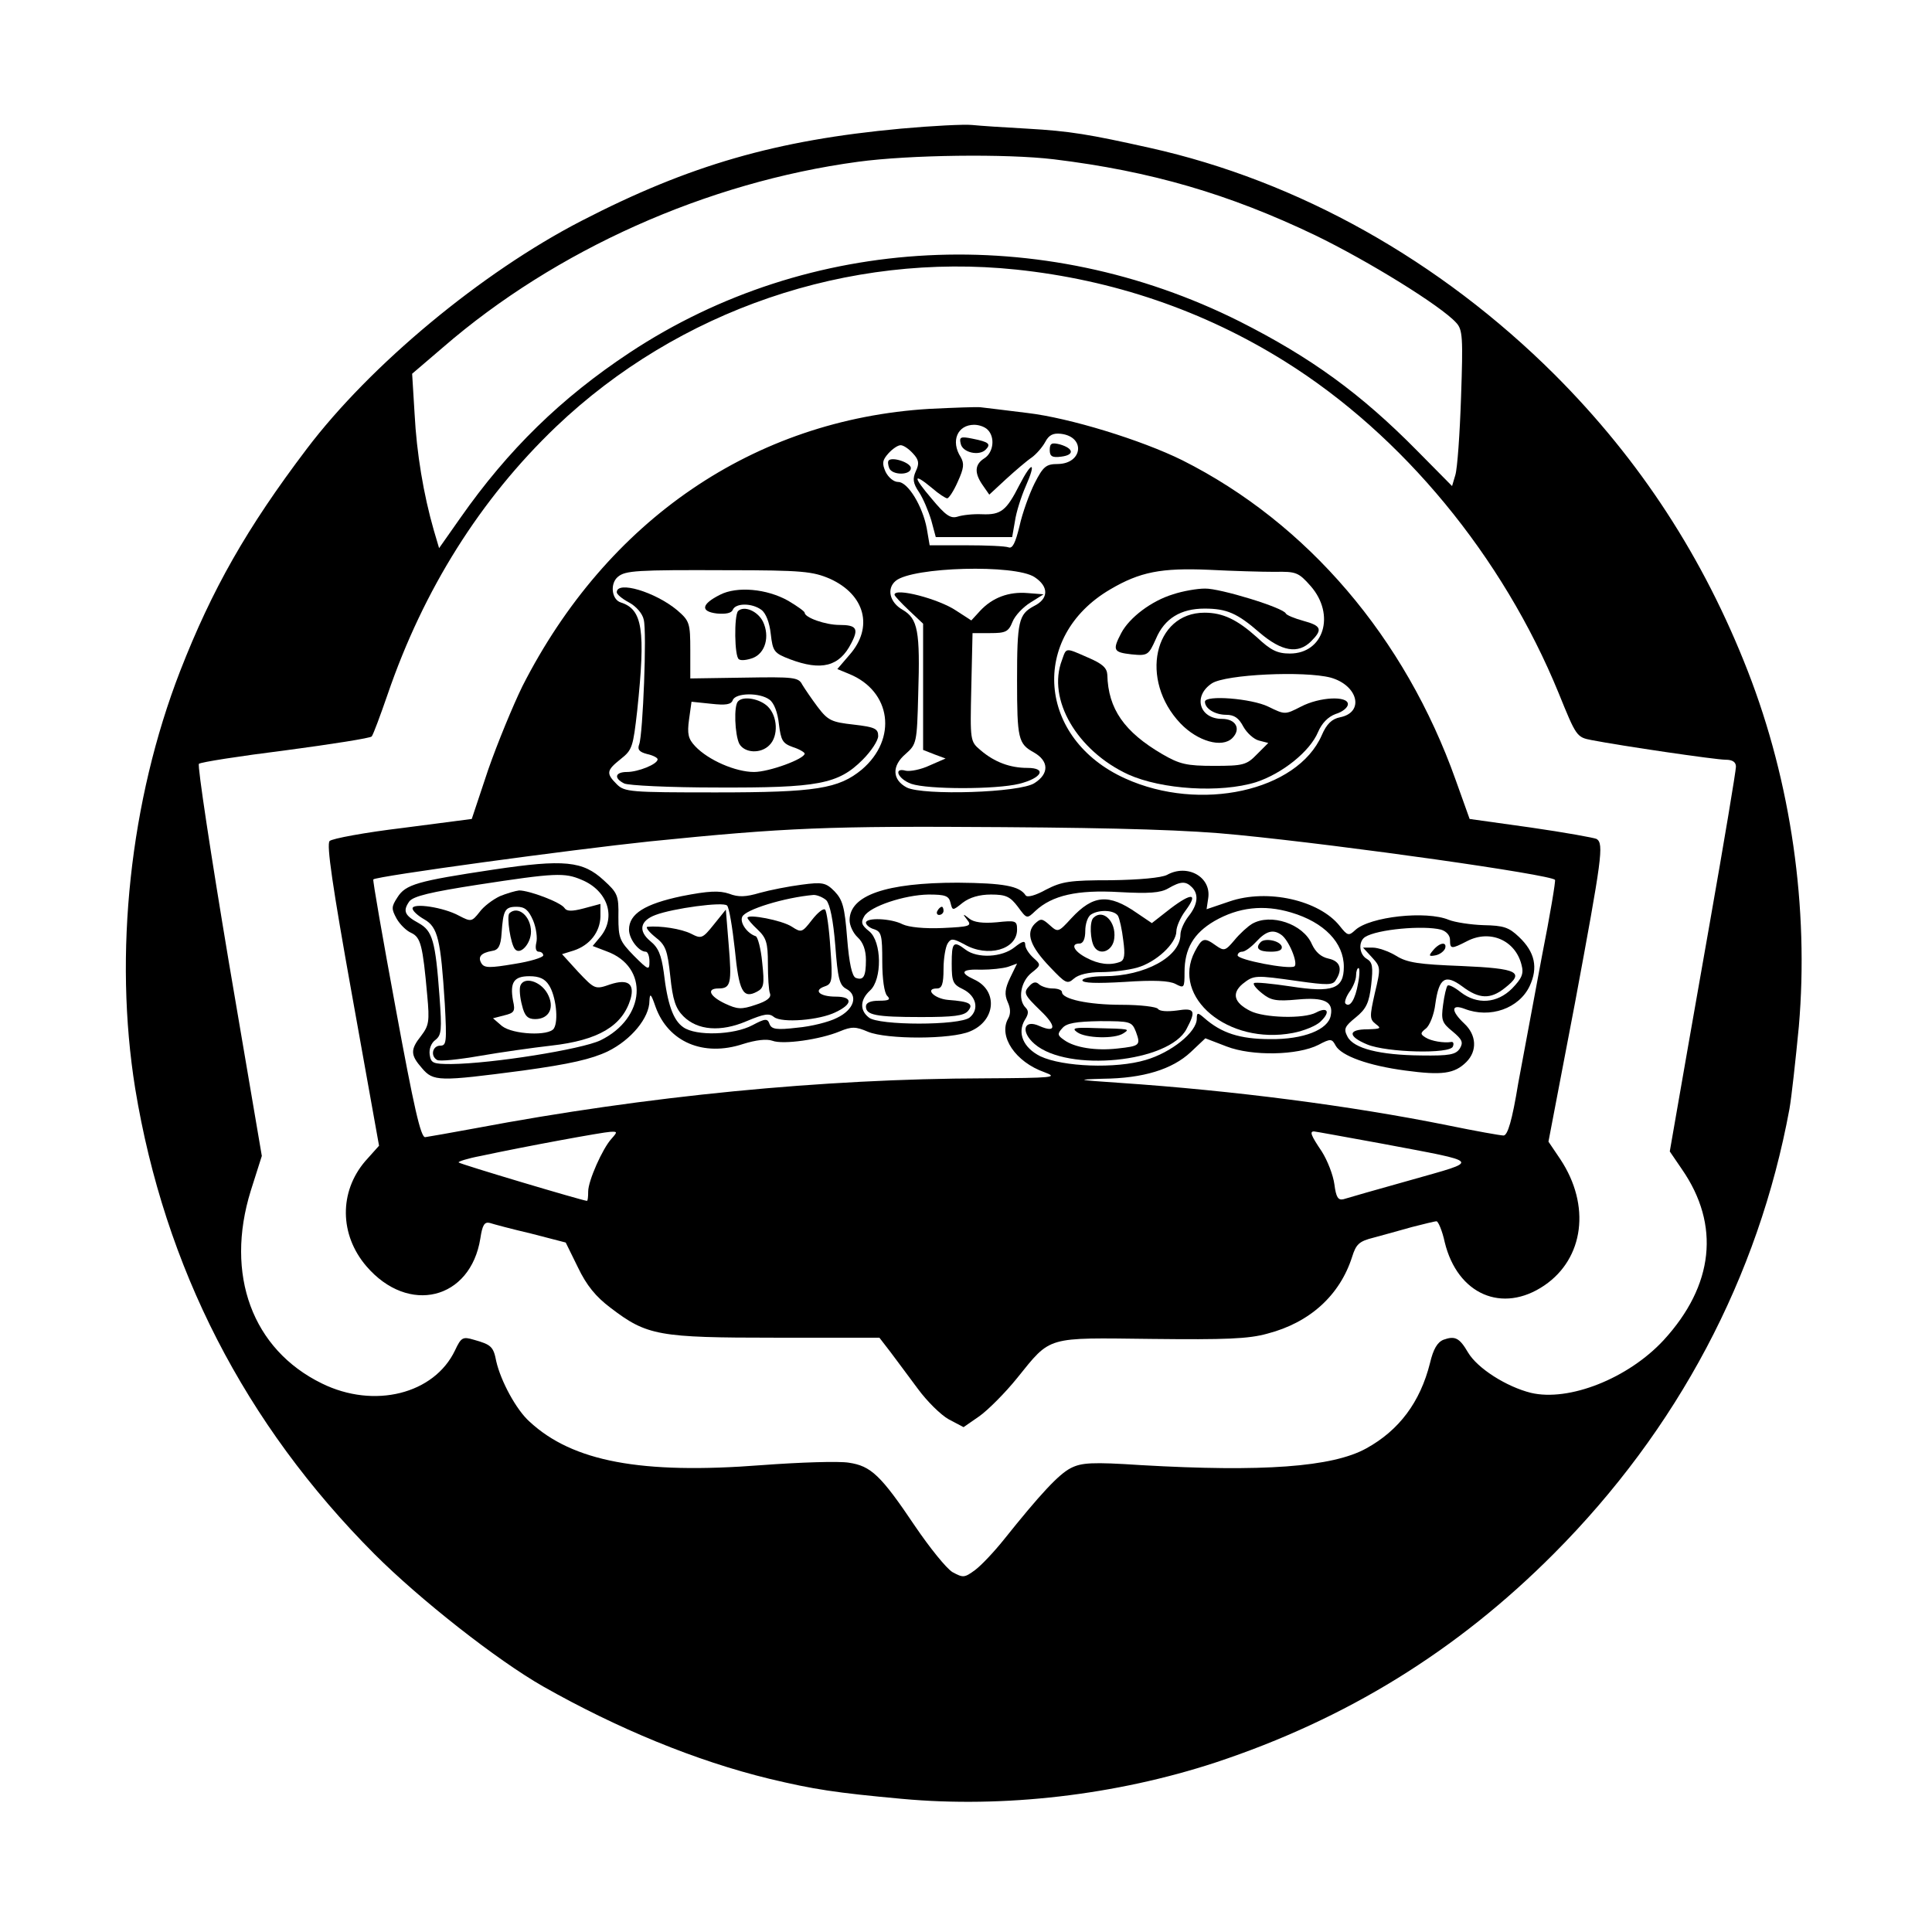 <?xml version="1.0" standalone="no"?>
<!DOCTYPE svg PUBLIC "-//W3C//DTD SVG 20010904//EN"
 "http://www.w3.org/TR/2001/REC-SVG-20010904/DTD/svg10.dtd">
<svg version="1.0" xmlns="http://www.w3.org/2000/svg"
 width="473pt" height="473pt" viewBox="0 0 473 473"
 preserveAspectRatio="xMidYMid meet">
<g transform="translate(0,473) scale(0.1,-0.1)"
fill="#000000" stroke="none">
<path d="M2205 4415 c-304 -28 -517 -89 -782 -226 -244 -126 -516 -352 -672
-558 -147 -194 -232 -344 -310 -544 -123 -317 -163 -693 -110 -1022 72 -438
268 -821 586 -1140 111 -111 299 -259 413 -324 182 -103 373 -182 554 -226
109 -26 161 -34 324 -49 249 -23 524 9 768 89 320 106 591 273 828 511 303
304 501 677 577 1089 5 28 15 119 23 202 25 290 -19 598 -125 870 -108 277
-263 516 -473 726 -280 279 -627 474 -991 555 -148 33 -195 41 -300 47 -55 3
-116 7 -135 9 -19 2 -98 -2 -175 -9z m375 -75 c238 -29 429 -85 640 -186 130
-63 308 -173 345 -214 16 -17 17 -36 12 -182 -3 -90 -9 -175 -14 -191 l-8 -27
-85 86 c-139 141 -261 229 -435 317 -485 243 -1054 214 -1493 -76 -168 -111
-298 -238 -415 -405 l-52 -74 -13 44 c-25 87 -42 188 -47 285 l-6 98 76 65
c275 238 645 404 1016 454 126 17 363 20 479 6z m-92 -270 c237 -25 458 -100
658 -225 288 -180 533 -477 670 -812 43 -106 44 -108 81 -115 72 -14 303 -48
328 -48 17 0 25 -6 25 -17 0 -10 -29 -184 -65 -388 -36 -203 -72 -411 -81
-462 l-16 -92 30 -44 c94 -136 78 -284 -45 -418 -87 -94 -232 -151 -325 -129
-60 15 -131 60 -154 99 -21 36 -32 41 -60 31 -15 -6 -25 -23 -33 -57 -24 -96
-76 -165 -156 -209 -83 -46 -255 -58 -551 -41 -121 8 -146 6 -172 -7 -30 -15
-76 -65 -164 -175 -24 -30 -55 -63 -71 -75 -26 -19 -29 -19 -55 -5 -15 9 -56
60 -92 113 -84 125 -108 147 -162 155 -24 4 -119 1 -213 -6 -296 -23 -463 9
-568 106 -33 29 -71 100 -82 148 -7 36 -12 41 -55 53 -27 8 -31 6 -46 -26 -51
-107 -198 -144 -326 -81 -170 83 -238 266 -174 472 l27 85 -81 476 c-44 263
-77 480 -73 484 4 4 100 19 212 33 113 15 208 30 211 34 4 5 21 51 39 103 88
257 227 478 412 655 300 286 716 428 1127 385z"/>
<path d="M2275 3729 c-429 -26 -789 -272 -996 -679 -23 -47 -61 -139 -84 -205
l-40 -120 -169 -22 c-92 -11 -173 -26 -179 -32 -8 -8 7 -111 55 -378 l66 -368
-34 -38 c-64 -75 -63 -180 3 -257 103 -120 255 -82 279 68 5 33 10 41 23 38 9
-3 54 -15 101 -26 l85 -22 30 -61 c21 -44 44 -72 80 -99 89 -68 117 -73 404
-73 l254 0 27 -35 c14 -19 45 -60 67 -90 22 -30 56 -64 76 -75 l36 -19 39 27
c21 15 63 57 92 93 84 104 69 99 330 96 180 -2 237 0 283 13 104 27 177 94
207 187 10 32 17 39 53 48 23 6 65 18 94 26 28 7 55 14 60 14 4 0 14 -23 20
-51 31 -128 141 -176 244 -106 97 66 114 196 39 309 l-29 43 65 340 c66 355
71 389 53 401 -6 3 -78 16 -161 28 l-150 21 -34 95 c-124 349 -363 629 -669
783 -101 50 -277 104 -380 116 -55 7 -107 13 -115 14 -8 1 -64 -1 -125 -4z
m143 -51 c19 -19 14 -56 -8 -70 -24 -15 -25 -36 -4 -66 l16 -23 41 38 c23 21
51 45 63 53 11 8 26 25 33 38 9 17 19 22 38 20 61 -7 54 -73 -7 -74 -29 0 -36
-6 -57 -47 -13 -26 -30 -73 -37 -105 -10 -41 -17 -56 -27 -52 -8 3 -54 5 -104
5 l-89 0 -7 41 c-10 54 -46 114 -70 114 -11 0 -24 11 -31 25 -9 21 -8 28 7 45
10 11 23 20 30 20 7 0 20 -9 30 -20 15 -16 16 -25 7 -44 -8 -18 -7 -29 8 -51
10 -15 23 -46 30 -69 l11 -41 94 0 93 0 7 40 c3 21 15 59 26 84 27 61 16 64
-15 4 -32 -63 -45 -74 -92 -72 -22 1 -48 -2 -60 -6 -17 -5 -29 3 -63 44 -47
55 -46 65 1 26 16 -14 33 -25 37 -25 4 0 16 18 26 41 15 33 16 44 7 60 -25 39
-8 79 33 79 12 0 26 -5 33 -12z m-386 -365 c86 -39 107 -119 48 -186 l-30 -35
29 -12 c103 -42 119 -159 31 -234 -57 -47 -112 -56 -357 -56 -210 0 -224 1
-243 20 -27 27 -25 34 10 62 28 22 30 30 40 118 21 199 13 248 -40 265 -23 7
-27 47 -7 63 18 15 45 17 267 16 185 0 210 -3 252 -21z m501 4 c35 -23 35 -53
-2 -71 -37 -20 -41 -37 -41 -181 0 -144 3 -156 41 -177 37 -21 38 -52 2 -75
-35 -24 -273 -31 -313 -11 -36 19 -37 53 -3 82 27 24 28 27 31 146 5 156 -1
185 -38 207 -32 18 -40 52 -17 71 41 34 292 41 340 9z m588 13 c52 1 58 -1 88
-35 61 -70 32 -165 -51 -165 -31 0 -47 8 -81 40 -48 43 -83 60 -128 60 -124 0
-160 -165 -59 -271 42 -44 102 -61 127 -36 22 22 9 47 -25 47 -56 0 -72 56
-25 87 34 22 226 31 291 14 67 -19 83 -85 23 -97 -20 -4 -33 -16 -45 -44 -60
-137 -298 -189 -481 -106 -215 97 -235 347 -37 463 73 43 125 53 242 48 58 -3
130 -5 161 -5z m-91 -644 c273 -27 764 -97 777 -110 2 -2 -12 -86 -32 -187
-19 -101 -45 -241 -58 -311 -15 -92 -26 -128 -36 -128 -7 0 -69 11 -137 25
-238 48 -524 85 -804 104 -104 7 -108 8 -39 10 98 1 169 23 214 65 l36 34 52
-20 c62 -24 174 -22 225 4 30 16 33 15 42 -2 14 -25 80 -49 171 -61 89 -12
120 -8 149 21 27 27 25 66 -5 94 -33 31 -33 49 1 36 62 -24 133 1 159 56 21
45 13 83 -26 120 -25 24 -38 28 -87 29 -31 1 -70 7 -85 13 -55 23 -193 8 -229
-25 -16 -15 -19 -14 -38 10 -50 63 -177 92 -270 60 l-56 -19 4 27 c8 52 -51
85 -101 57 -14 -7 -67 -12 -137 -13 -101 0 -120 -3 -159 -23 -25 -14 -46 -20
-50 -14 -15 23 -54 30 -166 31 -176 0 -265 -31 -265 -92 0 -13 9 -32 20 -42
13 -12 20 -31 20 -55 0 -41 -6 -51 -25 -44 -9 4 -16 35 -21 97 -6 77 -11 94
-31 115 -21 21 -29 23 -81 16 -31 -4 -77 -13 -102 -20 -34 -10 -52 -11 -75 -2
-24 8 -50 7 -116 -6 -90 -19 -129 -43 -129 -82 0 -23 24 -54 41 -54 5 0 9 -11
9 -24 0 -22 -2 -22 -38 14 -35 36 -38 43 -38 95 1 53 -2 59 -36 90 -51 47 -96
52 -270 26 -186 -28 -215 -36 -235 -68 -15 -23 -15 -28 -2 -52 8 -14 24 -30
36 -35 23 -11 28 -30 39 -153 6 -64 4 -74 -15 -99 -27 -34 -26 -47 2 -79 28
-33 41 -33 247 -6 116 16 168 28 208 47 57 28 102 82 102 124 1 20 4 17 15
-15 31 -86 117 -123 214 -91 32 10 58 13 72 8 26 -10 117 3 165 23 29 12 39
12 69 -1 46 -19 204 -19 250 1 63 26 69 100 10 127 -37 17 -31 26 18 24 23 0
52 3 65 7 l22 8 -17 -35 c-13 -27 -14 -41 -6 -59 7 -15 8 -29 1 -41 -24 -43
18 -106 89 -131 35 -13 22 -14 -147 -15 -395 -1 -826 -43 -1245 -122 -60 -11
-116 -21 -124 -22 -11 -1 -28 75 -72 314 -32 173 -57 316 -55 317 7 8 486 73
676 93 336 34 436 38 865 35 288 -2 459 -7 575 -19z m-1606 -110 c63 -26 85
-90 47 -138 l-20 -24 34 -13 c105 -38 96 -164 -15 -218 -46 -22 -265 -57 -365
-58 -45 0 -50 2 -53 23 -2 14 4 29 14 36 15 12 16 24 10 107 -10 136 -17 160
-51 179 -35 19 -39 30 -23 53 10 13 52 23 168 41 189 29 212 30 254 12z m1494
-18 c17 -17 15 -42 -8 -71 -11 -14 -20 -34 -20 -45 0 -54 -87 -102 -187 -102
-30 0 -53 -5 -53 -10 0 -7 35 -8 103 -4 72 5 110 3 125 -5 21 -11 22 -10 22
29 0 57 22 95 73 125 59 34 121 41 188 21 81 -24 129 -74 129 -133 0 -54 -27
-64 -130 -48 -47 7 -87 11 -90 8 -3 -3 6 -14 20 -25 21 -17 34 -20 87 -15 65
6 88 -5 81 -39 -6 -35 -67 -59 -148 -58 -75 0 -120 15 -162 52 -16 14 -18 13
-18 -2 0 -33 -63 -83 -125 -101 -73 -22 -203 -17 -258 9 -42 21 -57 57 -38 89
9 14 10 22 2 30 -20 20 -12 64 14 85 24 19 24 20 5 37 -11 10 -20 24 -20 32 0
11 -7 9 -26 -6 -31 -25 -91 -28 -120 -6 -30 23 -34 18 -34 -34 0 -45 3 -51 28
-63 32 -16 40 -49 16 -69 -24 -20 -224 -20 -247 0 -23 18 -21 44 3 66 30 27
29 120 -2 145 -19 15 -21 22 -12 37 14 24 98 52 157 53 41 0 50 -3 54 -20 5
-20 5 -20 30 0 17 13 41 20 69 20 37 0 47 -5 66 -30 22 -30 22 -30 43 -10 41
38 102 52 205 46 73 -4 101 -2 120 9 31 18 43 18 58 3z m-895 -32 c9 -10 17
-49 22 -111 6 -80 10 -97 27 -106 30 -16 19 -51 -23 -71 -19 -10 -63 -21 -97
-24 -51 -6 -63 -4 -68 9 -5 14 -10 14 -42 -3 -45 -24 -138 -27 -169 -5 -25 17
-39 57 -48 135 -6 42 -13 60 -33 76 -30 25 -25 50 13 64 42 16 166 33 175 23
5 -4 13 -53 19 -107 10 -103 20 -122 54 -104 17 9 19 17 13 72 -3 33 -11 63
-16 64 -21 7 -39 33 -33 47 6 18 105 48 175 54 9 0 23 -6 31 -13z m1505 -72
c13 -4 22 -14 22 -25 0 -23 3 -23 42 -3 56 29 118 2 133 -58 6 -22 1 -33 -23
-58 -37 -37 -86 -40 -126 -9 -15 12 -29 19 -32 16 -3 -3 -8 -24 -11 -47 -5
-37 -3 -44 23 -65 24 -20 27 -27 18 -42 -10 -15 -25 -18 -95 -17 -101 1 -165
17 -180 46 -10 19 -7 25 20 47 26 21 33 36 38 80 5 44 3 55 -10 63 -20 11 -22
43 -5 54 30 19 143 29 186 18z m-203 -131 c-7 -40 -20 -61 -31 -50 -3 3 1 16
10 29 9 12 16 30 16 40 0 10 3 18 6 18 3 0 3 -17 -1 -37z m-1828 -381 c-22
-24 -57 -103 -57 -129 0 -13 -1 -23 -3 -23 -9 0 -311 90 -314 94 -3 2 22 10
54 16 112 24 298 58 317 59 18 1 18 0 3 -17z m1887 -12 c248 -47 242 -40 70
-89 -82 -23 -156 -44 -165 -47 -13 -3 -18 5 -22 36 -3 23 -17 59 -31 81 -27
40 -30 49 -19 49 3 0 79 -14 167 -30z"/>
<path d="M2352 3644 c4 -22 45 -31 61 -15 14 14 8 19 -32 27 -29 6 -33 4 -29
-12z"/>
<path d="M2570 3628 c0 -15 6 -19 28 -16 33 4 31 20 -3 30 -20 5 -25 3 -25
-14z"/>
<path d="M2176 3603 c-3 -3 -2 -11 1 -19 7 -18 53 -18 53 0 0 13 -44 28 -54
19z"/>
<path d="M1510 3280 c0 -5 13 -16 30 -25 17 -9 33 -27 36 -42 8 -30 -2 -280
-11 -305 -5 -13 0 -19 19 -24 14 -3 26 -9 26 -13 0 -12 -48 -31 -75 -31 -29 0
-33 -15 -7 -28 9 -5 112 -10 227 -10 248 -1 297 8 357 68 21 21 38 47 38 58 0
18 -8 22 -60 28 -54 6 -63 10 -88 43 -15 20 -32 45 -38 55 -9 18 -21 19 -142
17 l-132 -2 0 69 c0 67 -2 72 -32 98 -54 45 -148 73 -148 44z m374 -263 c11
-8 20 -31 23 -60 5 -40 9 -47 34 -56 16 -5 29 -13 29 -16 0 -13 -87 -45 -124
-45 -45 0 -112 29 -144 63 -17 18 -20 30 -15 66 l6 43 48 -5 c36 -4 49 -2 53
9 7 18 66 19 90 1z"/>
<path d="M1807 3013 c-11 -10 -8 -82 3 -104 13 -23 53 -25 74 -3 22 22 20 70
-4 94 -19 19 -60 27 -73 13z"/>
<path d="M1763 3274 c-46 -23 -49 -41 -8 -46 22 -2 36 1 39 9 7 17 47 17 70 0
11 -8 20 -31 23 -59 5 -43 8 -47 47 -62 77 -29 121 -18 150 39 19 36 13 45
-29 45 -34 0 -85 18 -85 30 0 3 -18 16 -40 29 -53 30 -126 36 -167 15z"/>
<path d="M1807 3234 c-10 -11 -9 -112 2 -118 5 -4 20 -2 34 3 31 12 42 53 25
89 -13 26 -46 40 -61 26z"/>
<path d="M2190 3274 c0 -3 16 -20 35 -38 l35 -33 0 -155 0 -154 28 -11 27 -10
-39 -17 c-21 -10 -47 -15 -58 -13 -32 9 -20 -20 13 -32 41 -14 207 -14 264 0
56 14 69 39 20 39 -42 0 -80 14 -114 43 -26 22 -26 22 -23 155 l3 132 43 0
c38 0 45 3 55 28 6 15 26 36 44 47 l32 20 -39 3 c-46 4 -86 -11 -116 -43 l-22
-24 -37 24 c-43 29 -151 57 -151 39z"/>
<path d="M2872 3275 c-53 -16 -107 -57 -127 -95 -22 -42 -19 -47 25 -52 40 -4
42 -2 60 38 21 50 61 74 119 74 54 0 80 -11 135 -59 54 -46 94 -53 126 -21 29
29 25 38 -19 50 -22 6 -41 14 -43 18 -5 14 -162 62 -198 61 -19 0 -54 -6 -78
-14z"/>
<path d="M2600 3114 c-37 -96 37 -222 162 -280 82 -37 226 -46 313 -19 64 21
132 75 152 123 9 21 24 37 43 44 17 5 30 16 30 24 0 21 -69 18 -115 -6 -39
-20 -39 -20 -80 0 -41 20 -155 29 -155 12 0 -17 25 -32 52 -32 20 0 31 -8 42
-29 9 -16 26 -31 38 -34 l23 -6 -28 -28 c-25 -26 -34 -28 -105 -28 -67 0 -84
4 -127 29 -92 54 -132 110 -134 194 -1 17 -12 27 -47 42 -57 25 -53 25 -64 -6z"/>
<path d="M1224 2536 c-17 -8 -40 -25 -50 -39 -19 -24 -21 -24 -50 -9 -38 21
-114 32 -114 18 0 -6 13 -18 29 -27 33 -19 40 -49 50 -207 5 -93 4 -102 -11
-102 -19 0 -25 -25 -8 -35 6 -4 53 1 105 10 52 9 130 20 174 25 116 13 175 48
195 115 10 37 -7 49 -50 35 -37 -13 -38 -12 -78 30 l-40 44 29 9 c39 13 64 45
65 83 l0 31 -41 -11 c-30 -8 -42 -7 -47 1 -9 14 -86 43 -111 43 -9 -1 -30 -7
-47 -14z m81 -59 c8 -19 11 -44 8 -55 -3 -13 -1 -22 6 -22 6 0 11 -4 11 -9 0
-5 -32 -15 -71 -21 -59 -10 -73 -10 -80 1 -10 16 -2 26 26 31 15 2 21 12 23
43 4 57 8 65 37 65 20 0 29 -8 40 -33z m39 -159 c17 -26 24 -87 12 -106 -12
-19 -100 -15 -127 6 l-22 19 27 7 c25 6 28 10 22 36 -8 45 2 60 40 60 24 0 38
-6 48 -22z"/>
<path d="M1247 2494 c-7 -8 3 -76 14 -88 13 -15 39 14 39 43 0 38 -32 65 -53
45z"/>
<path d="M1274 2317 c-3 -8 -1 -30 4 -48 6 -26 14 -34 32 -34 35 0 49 29 30
63 -17 30 -57 42 -66 19z"/>
<path d="M2866 2506 l-46 -36 -37 25 c-69 48 -107 44 -160 -13 -32 -35 -33
-35 -53 -17 -19 17 -22 17 -37 3 -22 -23 -11 -55 38 -106 38 -40 42 -42 58
-28 11 10 36 16 67 16 27 0 67 5 88 11 46 13 96 59 96 89 0 11 10 34 22 50 32
43 17 46 -36 6z m-129 -18 c4 -7 10 -34 13 -60 5 -36 3 -49 -8 -53 -24 -9 -52
-6 -82 10 -31 16 -40 35 -17 35 9 0 14 12 14 31 0 17 6 35 14 40 20 13 57 11
66 -3z"/>
<path d="M2677 2483 c-10 -9 -8 -55 2 -71 14 -23 46 -10 49 21 5 41 -28 73
-51 50z"/>
<path d="M2295 2500 c-3 -5 -1 -10 4 -10 6 0 11 5 11 10 0 6 -2 10 -4 10 -3 0
-8 -4 -11 -10z"/>
<path d="M2368 2478 c12 -15 6 -17 -60 -20 -45 -2 -83 2 -98 9 -29 15 -90 17
-90 4 0 -5 9 -13 20 -16 18 -6 20 -15 20 -79 0 -43 5 -77 12 -84 9 -9 5 -12
-20 -12 -21 0 -32 -5 -32 -14 0 -21 23 -26 135 -26 79 0 105 3 115 15 14 17 5
23 -49 27 -34 3 -58 28 -27 28 12 0 16 11 16 48 0 26 5 54 10 62 8 13 13 13
41 -2 57 -33 129 -13 129 36 0 22 -3 23 -50 18 -34 -3 -56 0 -67 9 -16 13 -17
12 -5 -3z"/>
<path d="M3065 2468 c-10 -6 -30 -24 -43 -40 -22 -26 -25 -27 -45 -13 -29 21
-34 19 -52 -15 -58 -112 82 -229 240 -199 27 5 59 18 69 29 24 23 16 36 -12
21 -30 -16 -128 -13 -161 4 -40 20 -46 43 -19 66 28 22 30 22 136 7 71 -10 85
-10 92 2 18 27 11 47 -17 53 -19 4 -32 16 -41 35 -21 50 -101 77 -147 50z m71
-26 c19 -12 43 -71 33 -78 -14 -8 -139 16 -139 27 0 5 5 9 11 9 7 0 22 11 35
25 24 26 41 30 60 17z"/>
<path d="M3087 2424 c-15 -15 -6 -24 24 -24 20 0 29 4 27 13 -5 14 -40 21 -51
11z"/>
<path d="M2522 2318 c-18 -18 -15 -23 25 -62 40 -38 39 -56 -2 -38 -39 18 -47
-14 -12 -44 81 -70 330 -45 372 37 24 45 20 52 -24 45 -23 -3 -42 -2 -46 4 -3
5 -43 10 -89 10 -82 0 -146 14 -146 31 0 5 -10 9 -23 9 -13 0 -27 5 -33 10 -7
7 -14 6 -22 -2z m259 -114 c12 -33 10 -35 -45 -41 -53 -6 -105 2 -131 21 -16
11 -17 15 -4 29 10 12 33 16 92 17 75 0 78 -1 88 -26z"/>
<path d="M2637 2203 c20 -15 92 -17 113 -3 17 11 17 11 -68 13 -52 2 -59 0
-45 -10z"/>
<path d="M1988 2478 c-24 -31 -26 -32 -49 -17 -24 16 -109 32 -109 22 0 -3 11
-16 25 -29 21 -20 25 -32 25 -83 0 -33 2 -66 5 -73 4 -10 -7 -19 -35 -28 -35
-12 -45 -11 -75 3 -38 18 -46 37 -16 37 30 0 33 12 25 107 l-7 86 -29 -36
c-28 -35 -31 -36 -56 -23 -24 12 -75 20 -107 17 -5 -1 3 -12 19 -25 26 -20 30
-32 37 -96 6 -58 13 -79 32 -98 35 -35 92 -39 155 -12 43 18 55 20 67 10 19
-15 111 -8 151 12 42 20 42 38 0 38 -39 0 -56 15 -27 25 18 6 20 13 14 93 -3
48 -9 91 -13 95 -4 4 -18 -7 -32 -25z"/>
<path d="M3509 2404 c-12 -14 -11 -16 5 -13 11 2 21 10 24 17 5 17 -13 15 -29
-4z"/>
<path d="M3359 2386 c21 -23 22 -25 7 -87 -13 -58 -13 -64 2 -76 15 -11 12
-12 -20 -13 -48 0 -49 -17 -1 -37 48 -20 204 -24 210 -5 3 7 1 12 -4 11 -18
-3 -49 2 -63 11 -13 8 -13 11 1 22 9 7 20 34 23 60 9 64 24 74 66 43 41 -31
69 -32 104 -4 50 39 33 48 -106 54 -104 4 -133 8 -160 25 -18 11 -44 20 -57
20 l-24 0 22 -24z"/>
</g>
</svg>
